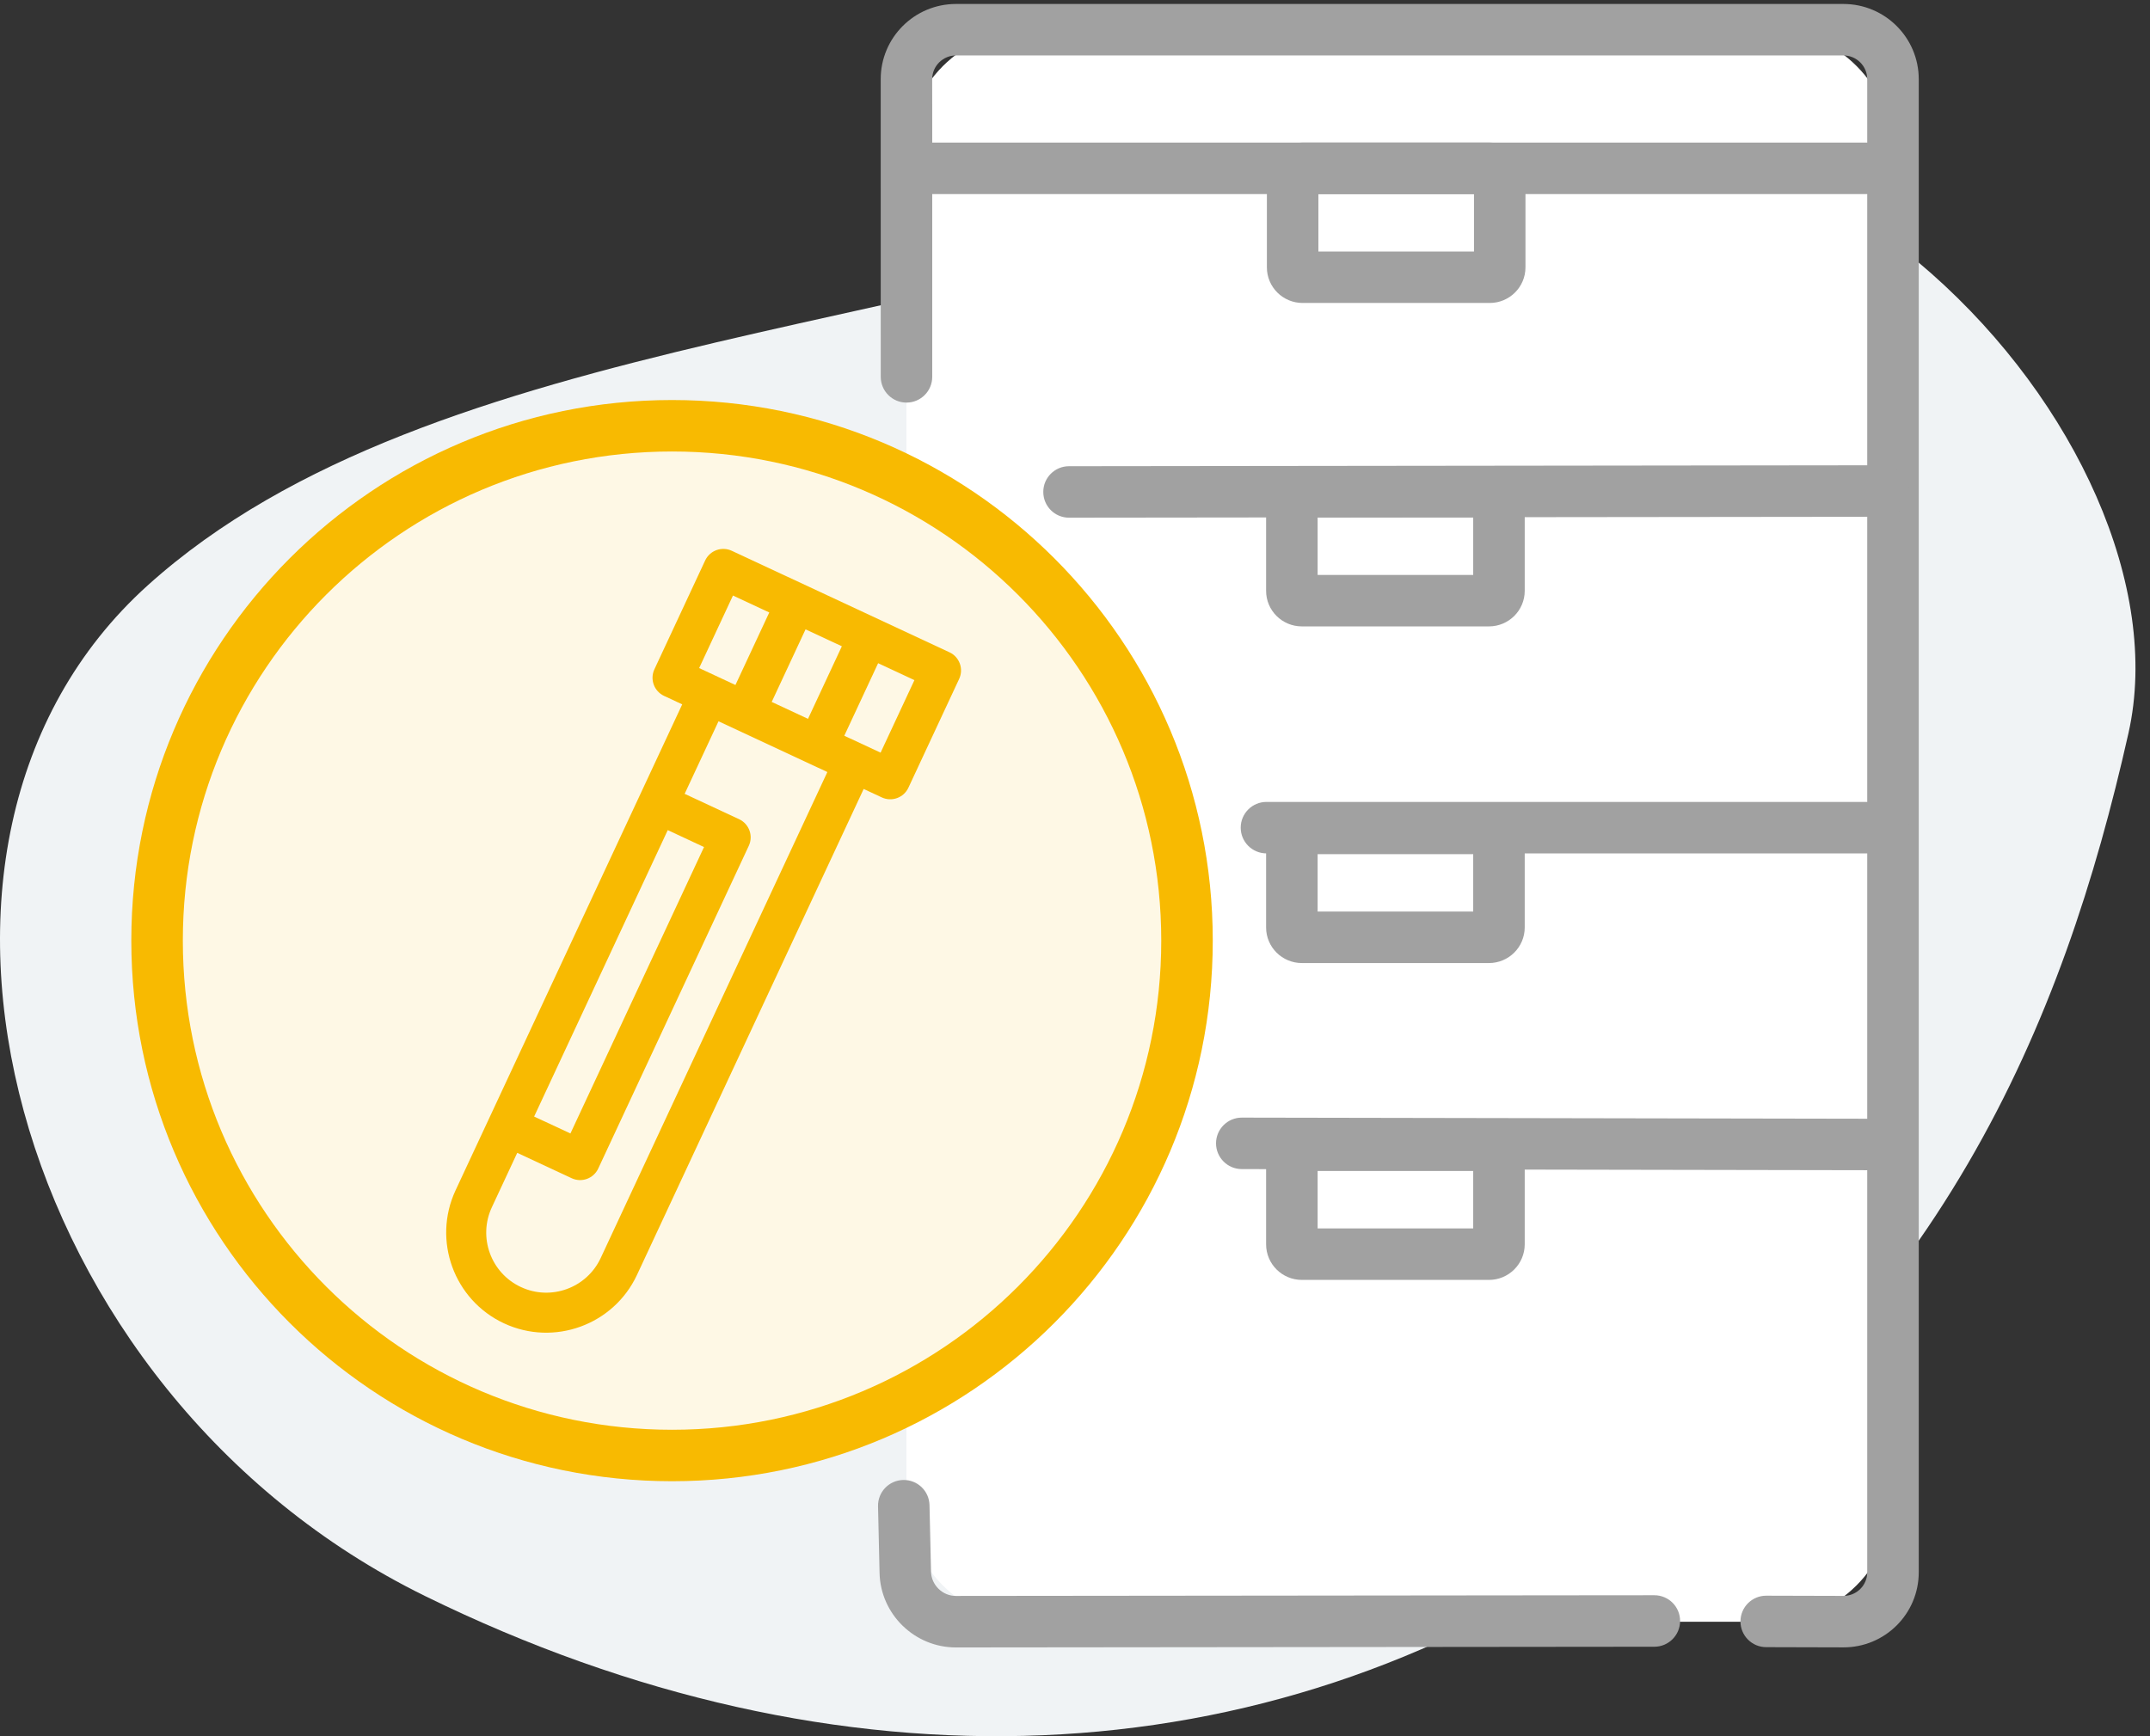 <?xml version="1.0" encoding="UTF-8"?>
<svg width="52px" height="42px" viewBox="0 0 52 42" version="1.1" xmlns="http://www.w3.org/2000/svg" xmlns:xlink="http://www.w3.org/1999/xlink">
    <rect x="0" y="0" width="52" height="42" fill="#333333" stroke="none"/>
    <title>crelio-medical-inventory-software</title>
    <g id="Page-1" stroke="none" stroke-width="1" fill="none" fill-rule="evenodd">
        <g id="Artboard-Copy-59" transform="translate(-1265, -88)">
            <g id="creliohealth-inventory-product" transform="translate(1265, 88)">
                <path d="M38.768,37.473 C30.6,43.052 20.298,43.526 10.28,38.609 C0.262,33.692 -3.345,20.398 3.572,14.161 C10.49,7.925 23.41,8.129 33.319,3.931 C43.228,-0.266 53.063,10.68 51.48,17.732 C49.896,24.783 46.935,31.895 38.768,37.473 Z" id="Path-29" fill="#F0F3F5"></path>
                <g id="Group-3" transform="translate(21.204, 0)">
                    <path d="M0.719,3.725 C0.719,2.064 2.07,0.719 3.716,0.719 L21.582,0.719 C23.238,0.719 24.58,2.067 24.58,3.725 L24.58,36.225 C24.58,37.886 23.229,39.231 21.582,39.231 L3.716,39.231 C2.061,39.231 0.719,37.883 0.719,36.225 L0.719,3.725 Z" id="Rectangle-96" fill="#FFFFFF"></path>
                    <path d="M1.343,9.116 C1.343,6.194 1.343,4.218 1.343,3.011 C1.343,2.589 1.342,2.293 1.342,2.101 C1.342,1.986 1.342,1.931 1.342,1.914 C1.342,1.599 1.6,1.341 1.918,1.341 L23.38,1.341 C23.699,1.341 23.957,1.599 23.957,1.916 L23.957,38.034 C23.957,38.351 23.701,38.606 23.382,38.606 L21.515,38.601 C21.171,38.6 20.892,38.878 20.891,39.222 C20.89,39.566 21.168,39.845 21.512,39.846 L23.379,39.851 C24.386,39.854 25.203,39.04 25.203,38.034 L25.203,1.916 C25.203,0.911 24.386,0.096 23.38,0.096 L1.918,0.096 C0.912,0.096 0.096,0.911 0.097,1.916 C0.097,1.933 0.097,1.987 0.097,2.102 C0.097,2.293 0.097,2.589 0.097,3.011 C0.098,4.218 0.098,6.194 0.098,9.116 C0.098,9.46 0.377,9.739 0.72,9.739 C1.064,9.739 1.343,9.46 1.343,9.116 L1.343,9.116 Z" id="Rectangle-96" fill="#A1A1A1" fill-rule="nonzero"></path>
                    <path d="M18.808,38.59 C18.539,38.59 18.539,38.59 17.61,38.591 L1.915,38.607 C1.593,38.608 1.321,38.343 1.314,38.022 L1.277,36.41 C1.269,36.066 0.984,35.794 0.64,35.802 C0.296,35.81 0.024,36.095 0.032,36.439 L0.069,38.05 C0.091,39.049 0.917,39.854 1.917,39.853 L17.611,39.837 C18.541,39.836 18.541,39.836 18.809,39.836 C19.153,39.835 19.431,39.556 19.431,39.212 C19.431,38.868 19.152,38.59 18.808,38.59 L18.808,38.59 Z" id="Rectangle-96" fill="#A1A1A1" fill-rule="nonzero"></path>
                    <path d="M10.683,4.31 C10.683,4.525 10.51,4.695 10.301,4.695 L14.827,4.695 C14.619,4.695 14.446,4.524 14.446,4.31 L14.446,6.468 C14.446,6.253 14.618,6.084 14.827,6.084 L10.301,6.084 C10.51,6.084 10.683,6.254 10.683,6.468 L10.683,4.31 L10.683,4.31 Z M9.437,4.31 L9.437,6.468 C9.437,6.946 9.826,7.329 10.301,7.329 L14.827,7.329 C15.301,7.329 15.691,6.946 15.691,6.468 L15.691,4.31 C15.691,3.833 15.303,3.449 14.827,3.449 L10.301,3.449 C9.827,3.449 9.437,3.833 9.437,4.31 L9.437,4.31 Z" id="Rectangle-97" fill="#A1A1A1" fill-rule="nonzero"></path>
                    <path d="M10.664,12.134 C10.664,12.349 10.492,12.519 10.283,12.519 L14.808,12.519 C14.6,12.519 14.427,12.348 14.427,12.134 L14.427,14.292 C14.427,14.077 14.599,13.908 14.808,13.908 L10.283,13.908 C10.491,13.908 10.664,14.078 10.664,14.292 L10.664,12.134 L10.664,12.134 Z M9.418,12.134 L9.418,14.292 C9.418,14.77 9.807,15.153 10.283,15.153 L14.808,15.153 C15.283,15.153 15.673,14.77 15.673,14.292 L15.673,12.134 C15.673,11.657 15.284,11.273 14.808,11.273 L10.283,11.273 C9.808,11.273 9.418,11.657 9.418,12.134 L9.418,12.134 Z" id="Rectangle-97-Copy" fill="#A1A1A1" fill-rule="nonzero"></path>
                    <polygon id="Path-1440" fill="#A1A1A1" fill-rule="nonzero" points="0.958 4.695 24.344 4.695 24.344 3.449 0.958 3.449"></polygon>
                    <path d="M4.652,12.523 L24.347,12.501 C24.69,12.5 24.969,12.221 24.969,11.877 C24.968,11.533 24.689,11.255 24.345,11.255 L4.651,11.278 C4.307,11.278 4.028,11.557 4.029,11.901 C4.029,12.245 4.308,12.524 4.652,12.523 L4.652,12.523 Z" id="Path-1440-Copy" fill="#A1A1A1" fill-rule="nonzero"></path>
                    <path d="M10.664,20.278 C10.664,20.493 10.492,20.662 10.283,20.662 L14.808,20.662 C14.6,20.662 14.427,20.492 14.427,20.278 L14.427,22.436 C14.427,22.221 14.599,22.051 14.808,22.051 L10.283,22.051 C10.491,22.051 10.664,22.222 10.664,22.436 L10.664,20.278 L10.664,20.278 Z M9.418,20.278 L9.418,22.436 C9.418,22.913 9.807,23.297 10.283,23.297 L14.808,23.297 C15.283,23.297 15.673,22.913 15.673,22.436 L15.673,20.278 C15.673,19.8 15.284,19.417 14.808,19.417 L10.283,19.417 C9.808,19.417 9.418,19.8 9.418,20.278 L9.418,20.278 Z" id="Rectangle-97-Copy" fill="#A1A1A1" fill-rule="nonzero"></path>
                    <path d="M9.427,20.644 L24.346,20.644 C24.69,20.644 24.969,20.366 24.969,20.022 C24.969,19.678 24.69,19.399 24.346,19.399 L9.427,19.399 C9.083,19.399 8.804,19.678 8.804,20.022 C8.804,20.366 9.083,20.644 9.427,20.644 L9.427,20.644 Z" id="Path-1440-Copy" fill="#A1A1A1" fill-rule="nonzero"></path>
                    <path d="M10.664,27.943 C10.664,28.158 10.492,28.327 10.283,28.327 L14.808,28.327 C14.6,28.327 14.427,28.157 14.427,27.943 L14.427,30.1 C14.427,29.886 14.599,29.716 14.808,29.716 L10.283,29.716 C10.491,29.716 10.664,29.886 10.664,30.1 L10.664,27.943 L10.664,27.943 Z M9.418,27.943 L9.418,30.1 C9.418,30.578 9.807,30.962 10.283,30.962 L14.808,30.962 C15.283,30.962 15.673,30.578 15.673,30.1 L15.673,27.943 C15.673,27.465 15.284,27.081 14.808,27.081 L10.283,27.081 C9.808,27.081 9.418,27.465 9.418,27.943 L9.418,27.943 Z" id="Rectangle-97-Copy" fill="#A1A1A1" fill-rule="nonzero"></path>
                    <path d="M8.829,28.281 L24.345,28.309 C24.689,28.31 24.968,28.031 24.969,27.687 C24.969,27.343 24.691,27.064 24.347,27.064 L8.831,27.036 C8.487,27.035 8.208,27.314 8.207,27.657 C8.207,28.001 8.485,28.281 8.829,28.281 L8.829,28.281 Z" id="Path-1440-Copy" fill="#A1A1A1" fill-rule="nonzero"></path>
                </g>
                <circle id="Oval-46" fill="#FEF8E5" cx="16.254" cy="22.754" r="12.455"></circle>
                <path d="M16.254,35.832 C23.477,35.832 29.332,29.977 29.332,22.754 C29.332,15.532 23.477,9.677 16.254,9.677 C9.031,9.677 3.176,15.532 3.176,22.754 C3.176,29.977 9.031,35.832 16.254,35.832 L16.254,35.832 Z M16.254,34.587 C9.719,34.587 4.422,29.289 4.422,22.754 C4.422,16.22 9.719,10.922 16.254,10.922 C22.789,10.922 28.086,16.22 28.086,22.754 C28.086,29.289 22.789,34.587 16.254,34.587 L16.254,34.587 Z" id="Oval-46" fill="#F8BA01" fill-rule="nonzero"></path>
                <g id="blood-test-(1)" transform="translate(17.259, 22.586) rotate(-20) translate(-17.259, -22.586) translate(8.563, 13.891)" fill="#F8BA01">
                    <path d="M12.277,0.142 C12.088,-0.047 11.781,-0.047 11.592,0.142 L9.538,2.196 C9.349,2.385 9.349,2.692 9.538,2.881 L9.88,3.223 L0.708,12.395 C-0.236,13.339 -0.236,14.875 0.708,15.819 C1.652,16.763 3.187,16.763 4.131,15.819 L13.304,6.647 L13.646,6.989 C13.835,7.178 14.142,7.178 14.331,6.989 L16.385,4.935 C16.574,4.746 16.574,4.439 16.385,4.25 C16.148,4.014 12.523,0.388 12.277,0.142 L12.277,0.142 Z M11.934,3.908 L13.304,2.538 L13.989,3.223 L12.619,4.593 L11.934,3.908 Z M11.934,1.169 L12.619,1.854 L11.25,3.223 L10.565,2.538 L11.934,1.169 Z M8.511,5.962 L9.195,6.647 L3.789,12.053 L3.104,11.368 L8.511,5.962 Z M3.447,15.134 C2.88,15.701 1.959,15.701 1.393,15.134 C0.826,14.568 0.826,13.647 1.393,13.08 L2.42,12.053 L3.447,13.08 C3.636,13.269 3.942,13.269 4.131,13.08 L10.223,6.989 C10.412,6.8 10.412,6.494 10.223,6.304 L9.195,5.277 L10.565,3.908 C10.824,4.167 12.309,5.651 12.619,5.962 L3.447,15.134 Z M13.989,5.962 C13.759,5.733 13.558,5.532 13.304,5.277 L14.673,3.908 L15.358,4.593 L13.989,5.962 Z" id="Fill-1"></path>
                </g>
            </g>
        </g>
    </g>
</svg>